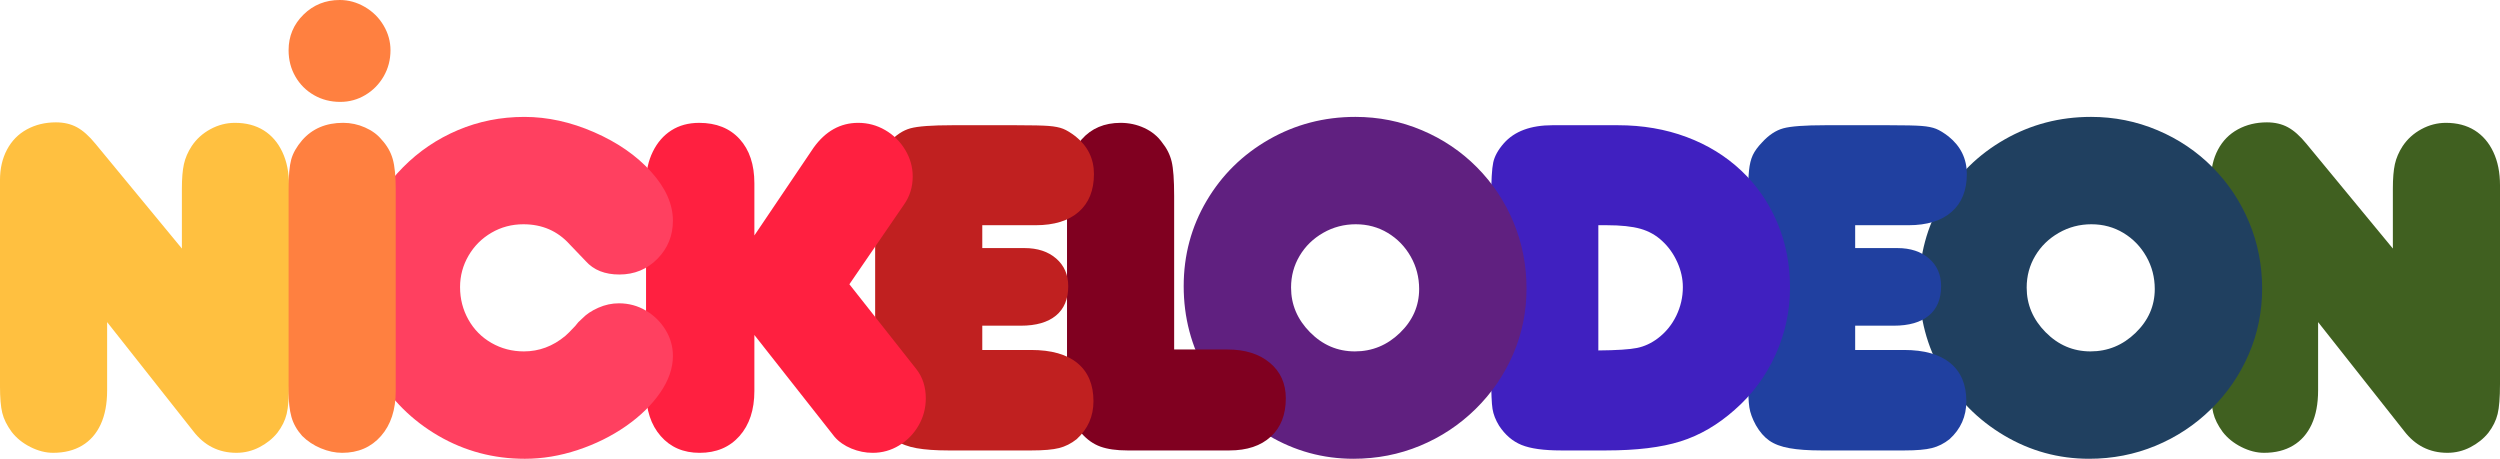 <?xml version="1.0" encoding="UTF-8" standalone="no"?>
<!-- Created with Inkscape (http://www.inkscape.org/) -->

<svg
   xmlns:dc="http://purl.org/dc/elements/1.1/"
   xmlns:cc="http://creativecommons.org/ns#"
   xmlns:rdf="http://www.w3.org/1999/02/22-rdf-syntax-ns#"
   xmlns:svg="http://www.w3.org/2000/svg"
   xmlns="http://www.w3.org/2000/svg"
   xmlns:sodipodi="http://sodipodi.sourceforge.net/DTD/sodipodi-0.dtd"
   xmlns:inkscape="http://www.inkscape.org/namespaces/inkscape"
   width="800"
   height="146.807"
   id="svg2"
   version="1.1"
   inkscape:version="0.48.3.1 r9886"
   sodipodi:docname="Nickelodeon_1981_sb.svg">
  <defs
     id="defs4" />
  <sodipodi:namedview
     id="base"
     pagecolor="#ffffff"
     bordercolor="#666666"
     borderopacity="1.0"
     inkscape:pageopacity="0.0"
     inkscape:pageshadow="2"
     inkscape:zoom="0.44863269"
     inkscape:cx="149.2097"
     inkscape:cy="-10.721637"
     inkscape:document-units="px"
     inkscape:current-layer="layer1"
     showgrid="false"
     fit-margin-top="0"
     fit-margin-left="0"
     fit-margin-right="0"
     fit-margin-bottom="0"
     inkscape:snap-object-midpoints="true"
     inkscape:window-width="1366"
     inkscape:window-height="709"
     inkscape:window-x="-8"
     inkscape:window-y="-8"
     inkscape:window-maximized="1" />
  <g
     inkscape:label="Layer 1"
     inkscape:groupmode="layer"
     id="layer1"
     transform="translate(37.61,-263.65)">
    <path
       inkscape:connector-curvature="0"
       id="path3074"
       style="font-size:144px;font-style:normal;font-variant:normal;font-weight:normal;font-stretch:normal;text-align:center;line-height:125%;letter-spacing:-11.8px;word-spacing:0px;text-anchor:middle;fill:#ffc040;fill-opacity:1;stroke:none;font-family:Frankfurter D;-inkscape-font-specification:Frankfurter D"
       d="m 20.595,343.185 0,-19.199 c -7.3e-5,-3.251 0.216,-5.853 0.648,-7.809 0.432,-1.955 1.257,-3.873 2.476,-5.752 1.524,-2.285 3.53,-4.101 6.019,-5.447 2.489,-1.346 5.104,-2.019 7.847,-2.019 3.555,1e-4 6.615,0.8 9.18,2.4 2.565,1.6 4.558,3.911 5.981,6.933 1.422,3.022 2.133,6.565 2.133,10.628 l 0,63.615 c -9.8e-5,4.317 -0.254,7.517 -0.762,9.599 -0.508,2.082 -1.498,4.089 -2.971,6.019 -1.524,1.879 -3.441,3.416 -5.752,4.609 -2.311,1.194 -4.762,1.79 -7.352,1.79 -5.689,0 -10.311,-2.336 -13.866,-7.009 l -27.503,-34.817 0,21.865 c -4.86e-5,4.266 -0.686,7.885 -2.057,10.856 -1.371,2.971 -3.352,5.231 -5.942,6.781 -2.59,1.549 -5.689,2.324 -9.295,2.324 -2.387,0 -4.812,-0.622 -7.276,-1.867 -2.463,-1.244 -4.457,-2.857 -5.981,-4.838 -1.524,-2.082 -2.527,-4.114 -3.009,-6.095 -0.483,-1.981 -0.724,-4.825 -0.724,-8.533 l 0,-65.901 c 0,-3.708 0.749,-6.971 2.247,-9.79 1.498,-2.819 3.619,-4.977 6.361,-6.476 2.743,-1.498 5.841,-2.247 9.295,-2.247 2.54,10e-5 4.774,0.521 6.704,1.562 1.93,1.041 3.911,2.806 5.942,5.295 z" />
    <path
       inkscape:connector-curvature="0"
       id="path3094"
       style="font-size:144px;font-style:normal;font-variant:normal;font-weight:normal;font-stretch:normal;text-align:center;line-height:125%;letter-spacing:-11.8px;word-spacing:0px;text-anchor:middle;fill:#406020;fill-opacity:1;stroke:none;font-family:Frankfurter D;-inkscape-font-specification:Frankfurter D"
       d="m 728.106,343.185 0,-19.199 c -5e-5,-3.251 0.216,-5.853 0.648,-7.809 0.432,-1.955 1.257,-3.873 2.476,-5.752 1.524,-2.285 3.53,-4.101 6.019,-5.447 2.489,-1.346 5.104,-2.019 7.847,-2.019 3.555,1e-4 6.615,0.8 9.18,2.4 2.565,1.6 4.558,3.911 5.981,6.933 1.422,3.022 2.133,6.565 2.133,10.628 l 0,63.615 c -10e-5,4.317 -0.254,7.517 -0.762,9.599 -0.508,2.082 -1.498,4.089 -2.971,6.019 -1.524,1.879 -3.441,3.416 -5.752,4.609 -2.311,1.194 -4.762,1.79 -7.352,1.79 -5.689,0 -10.311,-2.336 -13.866,-7.009 l -27.503,-34.817 0,21.865 c -3e-5,4.266 -0.686,7.885 -2.057,10.856 -1.371,2.971 -3.352,5.231 -5.942,6.781 -2.59,1.549 -5.689,2.324 -9.295,2.324 -2.387,0 -4.812,-0.622 -7.276,-1.867 -2.463,-1.244 -4.457,-2.857 -5.981,-4.838 -1.524,-2.082 -2.527,-4.114 -3.009,-6.095 -0.483,-1.981 -0.724,-4.825 -0.724,-8.533 l 0,-65.901 c 0,-3.708 0.749,-6.971 2.247,-9.79 1.498,-2.819 3.619,-4.977 6.362,-6.476 2.743,-1.498 5.841,-2.247 9.295,-2.247 2.54,10e-5 4.774,0.521 6.704,1.562 1.93,1.041 3.911,2.806 5.942,5.295 z" />
    <path
       inkscape:connector-curvature="0"
       id="path3092"
       style="font-size:144px;font-style:normal;font-variant:normal;font-weight:normal;font-stretch:normal;text-align:center;line-height:125%;letter-spacing:-11.8px;word-spacing:0px;text-anchor:middle;fill:#204060;fill-opacity:1;stroke:none;font-family:Frankfurter D;-inkscape-font-specification:Frankfurter D"
       d="m 631.496,301.054 c 7.466,9e-5 14.564,1.422 21.294,4.266 6.73,2.844 12.609,6.806 17.637,11.885 5.028,5.079 8.926,10.945 11.694,17.599 2.768,6.654 4.152,13.713 4.152,21.18 -1e-4,7.415 -1.435,14.437 -4.304,21.065 -2.87,6.628 -6.882,12.469 -12.037,17.523 -5.155,5.054 -11.072,8.965 -17.751,11.733 -6.679,2.768 -13.777,4.152 -21.294,4.152 -9.752,0 -18.818,-2.489 -27.198,-7.466 -8.38,-4.977 -14.996,-11.682 -19.846,-20.113 -4.85,-8.431 -7.276,-17.65 -7.276,-27.655 0,-9.904 2.438,-18.996 7.314,-27.274 4.876,-8.279 11.529,-14.831 19.961,-19.656 8.431,-4.825 17.65,-7.238 27.655,-7.238 z m 0.152,34.36 c -3.759,5e-5 -7.238,0.914 -10.437,2.743 -3.2,1.829 -5.714,4.279 -7.542,7.352 -1.829,3.073 -2.743,6.463 -2.743,10.171 -3e-5,5.435 2.019,10.196 6.057,14.285 4.038,4.089 8.825,6.133 14.361,6.133 5.536,3e-5 10.348,-1.981 14.437,-5.942 4.089,-3.962 6.133,-8.634 6.133,-14.018 -9e-5,-3.758 -0.902,-7.225 -2.705,-10.399 -1.803,-3.174 -4.241,-5.688 -7.314,-7.542 -3.073,-1.854 -6.489,-2.781 -10.247,-2.781 z" />
    <path
       inkscape:connector-curvature="0"
       id="path3090"
       style="font-size:144px;font-style:normal;font-variant:normal;font-weight:normal;font-stretch:normal;text-align:center;line-height:125%;letter-spacing:-11.8px;word-spacing:0px;text-anchor:middle;fill:#2040a0;fill-opacity:1;stroke:none;font-family:Frankfurter D;-inkscape-font-specification:Frankfurter D"
       d="m 556.045,375.64 15.618,0 c 6.501,5e-5 11.453,1.409 14.856,4.228 3.403,2.819 5.104,6.869 5.104,12.152 -5e-5,4.876 -1.803,8.939 -5.409,12.19 -1.727,1.371 -3.593,2.311 -5.6,2.819 -2.006,0.508 -4.939,0.762 -8.799,0.762 l -26.665,0 c -4.063,0 -7.441,-0.241 -10.133,-0.724 -2.692,-0.483 -4.851,-1.295 -6.476,-2.438 -1.625,-1.143 -3.047,-2.781 -4.266,-4.914 -1.117,-2.032 -1.816,-3.936 -2.095,-5.714 -0.279,-1.778 -0.419,-5.231 -0.419,-10.361 l 0,-56.682 c 0,-3.758 0.101,-6.653 0.305,-8.685 0.203,-2.032 0.609,-3.695 1.219,-4.99 0.609,-1.295 1.6,-2.654 2.971,-4.076 2.133,-2.336 4.393,-3.835 6.781,-4.495 2.387,-0.66 6.857,-0.99 13.409,-0.99 l 20.418,0 c 5.028,1.5e-4 8.507,0.076 10.437,0.229 1.93,0.152 3.466,0.457 4.609,0.914 1.143,0.457 2.476,1.27 4,2.438 3.911,3.149 5.866,7.162 5.866,12.037 -8e-5,5.232 -1.625,9.269 -4.876,12.114 -3.251,2.844 -7.847,4.266 -13.79,4.266 l -17.066,0 0,7.314 13.485,0 c 4.216,5e-5 7.606,1.117 10.171,3.352 2.565,2.235 3.847,5.181 3.847,8.838 -5e-5,4.114 -1.308,7.25 -3.924,9.409 -2.616,2.159 -6.362,3.238 -11.237,3.238 l -12.342,0 z" />
    <path
       inkscape:connector-curvature="0"
       id="path3088"
       style="font-size:144px;font-style:normal;font-variant:normal;font-weight:normal;font-stretch:normal;text-align:center;line-height:125%;letter-spacing:-11.8px;word-spacing:0px;text-anchor:middle;fill:#4020c0;fill-opacity:1;stroke:none;font-family:Frankfurter D;-inkscape-font-specification:Frankfurter D"
       d="m 459.231,303.721 20.875,0 c 7.923,1.5e-4 15.25,1.257 21.98,3.771 6.73,2.514 12.571,6.108 17.523,10.78 4.952,4.673 8.787,10.209 11.504,16.608 2.717,6.4 4.076,13.333 4.076,20.799 -9e-5,7.517 -1.549,14.691 -4.647,21.522 -3.098,6.831 -7.466,12.71 -13.104,17.637 -5.384,4.774 -11.149,8.126 -17.294,10.056 -6.146,1.93 -14.069,2.895 -23.77,2.895 l -14.475,0 c -5.536,0 -9.739,-0.584 -12.609,-1.752 -2.87,-1.168 -5.27,-3.225 -7.2,-6.171 -1.117,-1.828 -1.816,-3.619 -2.095,-5.371 -0.279,-1.752 -0.419,-5.117 -0.419,-10.095 l 0,-57.292 c 0,-5.638 0.216,-9.46 0.648,-11.466 0.432,-2.006 1.562,-4.05 3.39,-6.133 3.403,-3.86 8.609,-5.79 15.618,-5.79 z m 14.628,31.998 0,40.074 c 5.892,-0.051 10.018,-0.317 12.38,-0.8 2.362,-0.482 4.584,-1.511 6.666,-3.086 2.539,-1.93 4.508,-4.343 5.904,-7.238 1.397,-2.895 2.095,-5.942 2.095,-9.142 -4e-5,-2.692 -0.597,-5.358 -1.79,-7.999 -1.194,-2.641 -2.781,-4.876 -4.762,-6.704 -1.981,-1.879 -4.317,-3.2 -7.009,-3.962 -2.692,-0.762 -6.298,-1.143 -10.818,-1.143 z" />
    <path
       inkscape:connector-curvature="0"
       id="path3086"
       style="font-size:144px;font-style:normal;font-variant:normal;font-weight:normal;font-stretch:normal;text-align:center;line-height:125%;letter-spacing:-11.8px;word-spacing:0px;text-anchor:middle;fill:#602080;fill-opacity:1;stroke:none;font-family:Frankfurter D;-inkscape-font-specification:Frankfurter D"
       d="m 396.099,301.054 c 7.466,9e-5 14.564,1.422 21.294,4.266 6.73,2.844 12.609,6.806 17.637,11.885 5.028,5.079 8.926,10.945 11.695,17.599 2.768,6.654 4.152,13.713 4.152,21.18 -1e-4,7.415 -1.435,14.437 -4.304,21.065 -2.87,6.628 -6.882,12.469 -12.037,17.523 -5.155,5.054 -11.072,8.965 -17.751,11.733 -6.679,2.768 -13.777,4.152 -21.294,4.152 -9.752,0 -18.818,-2.489 -27.198,-7.466 -8.38,-4.977 -14.996,-11.682 -19.846,-20.113 -4.851,-8.431 -7.276,-17.65 -7.276,-27.655 0,-9.904 2.438,-18.996 7.314,-27.274 4.876,-8.279 11.529,-14.831 19.961,-19.656 8.431,-4.825 17.65,-7.238 27.655,-7.238 z m 0.152,34.36 c -3.759,5e-5 -7.238,0.914 -10.437,2.743 -3.2,1.829 -5.714,4.279 -7.542,7.352 -1.829,3.073 -2.743,6.463 -2.743,10.171 -5e-5,5.435 2.019,10.196 6.057,14.285 4.038,4.089 8.825,6.133 14.361,6.133 5.536,3e-5 10.348,-1.981 14.437,-5.942 4.089,-3.962 6.133,-8.634 6.133,-14.018 -7e-5,-3.758 -0.902,-7.225 -2.705,-10.399 -1.803,-3.174 -4.241,-5.688 -7.314,-7.542 -3.073,-1.854 -6.489,-2.781 -10.247,-2.781 z" />
    <path
       inkscape:connector-curvature="0"
       id="path3084"
       style="font-size:144px;font-style:normal;font-variant:normal;font-weight:normal;font-stretch:normal;text-align:center;line-height:125%;letter-spacing:-11.8px;word-spacing:0px;text-anchor:middle;fill:#800020;fill-opacity:1;stroke:none;font-family:Frankfurter D;-inkscape-font-specification:Frankfurter D"
       d="m 338.12,375.488 17.066,0 c 5.638,3e-5 10.158,1.422 13.561,4.266 3.403,2.844 5.104,6.628 5.104,11.352 -8e-5,5.231 -1.6,9.32 -4.8,12.266 -3.2,2.946 -7.619,4.419 -13.256,4.419 l -32.607,0 c -3.505,0 -6.387,-0.406 -8.647,-1.219 -2.26,-0.813 -4.279,-2.235 -6.057,-4.266 -1.473,-1.625 -2.514,-3.162 -3.124,-4.609 -0.609,-1.448 -1.016,-3.39 -1.219,-5.828 -0.203,-2.438 -0.305,-6.12 -0.305,-11.047 l 0,-58.663 c -2e-5,-5.739 1.562,-10.374 4.685,-13.904 3.124,-3.53 7.276,-5.295 12.456,-5.295 2.692,1e-4 5.219,0.546 7.58,1.638 2.362,1.092 4.254,2.628 5.676,4.609 1.524,1.879 2.552,3.924 3.085,6.133 0.533,2.209 0.8,5.879 0.8,11.009 z" />
    <path
       inkscape:connector-curvature="0"
       id="path3082"
       style="font-size:144px;font-style:normal;font-variant:normal;font-weight:normal;font-stretch:normal;text-align:center;line-height:125%;letter-spacing:-11.8px;word-spacing:0px;text-anchor:middle;fill:#c02020;fill-opacity:1;stroke:none;font-family:Frankfurter D;-inkscape-font-specification:Frankfurter D"
       d="m 276.721,375.64 15.618,0 c 6.501,5e-5 11.453,1.409 14.856,4.228 3.403,2.819 5.104,6.869 5.104,12.152 -7e-5,4.876 -1.803,8.939 -5.409,12.19 -1.727,1.371 -3.593,2.311 -5.6,2.819 -2.006,0.508 -4.939,0.762 -8.799,0.762 l -26.665,0 c -4.063,0 -7.441,-0.241 -10.133,-0.724 -2.692,-0.483 -4.85,-1.295 -6.476,-2.438 -1.625,-1.143 -3.047,-2.781 -4.266,-4.914 -1.117,-2.032 -1.816,-3.936 -2.095,-5.714 -0.279,-1.778 -0.419,-5.231 -0.419,-10.361 l 0,-56.682 c -5e-5,-3.758 0.101,-6.653 0.305,-8.685 0.203,-2.032 0.609,-3.695 1.219,-4.99 0.609,-1.295 1.6,-2.654 2.971,-4.076 2.133,-2.336 4.393,-3.835 6.781,-4.495 2.387,-0.66 6.857,-0.99 13.409,-0.99 l 20.418,0 c 5.028,1.5e-4 8.507,0.076 10.437,0.229 1.93,0.152 3.466,0.457 4.609,0.914 1.143,0.457 2.476,1.27 4,2.438 3.911,3.149 5.866,7.162 5.866,12.037 -7e-5,5.232 -1.625,9.269 -4.876,12.114 -3.251,2.844 -7.847,4.266 -13.79,4.266 l -17.066,0 0,7.314 13.485,0 c 4.216,5e-5 7.606,1.117 10.171,3.352 2.565,2.235 3.847,5.181 3.847,8.838 -8e-5,4.114 -1.308,7.25 -3.924,9.409 -2.616,2.159 -6.362,3.238 -11.237,3.238 l -12.342,0 z" />
    <path
       inkscape:connector-curvature="0"
       id="path3080"
       style="font-size:144px;font-style:normal;font-variant:normal;font-weight:normal;font-stretch:normal;text-align:center;line-height:125%;letter-spacing:-11.8px;word-spacing:0px;text-anchor:middle;fill:#ff2040;fill-opacity:1;stroke:none;font-family:Frankfurter D;-inkscape-font-specification:Frankfurter D"
       d="m 203.791,338.995 18.97,-28.113 c 3.809,-5.282 8.558,-7.923 14.247,-7.923 3.098,1e-4 5.98,0.775 8.647,2.324 2.666,1.549 4.8,3.657 6.4,6.323 1.6,2.667 2.4,5.498 2.4,8.495 -8e-5,3.403 -0.94,6.425 -2.819,9.066 l -17.447,25.446 21.408,27.122 c 2.032,2.59 3.047,5.714 3.047,9.371 -10e-5,3.149 -0.775,6.057 -2.324,8.723 -1.549,2.667 -3.619,4.787 -6.209,6.362 -2.59,1.574 -5.409,2.362 -8.457,2.362 -2.336,0 -4.609,-0.457 -6.819,-1.371 -2.209,-0.914 -4,-2.159 -5.371,-3.733 l -25.675,-32.607 0,17.904 c -2e-5,6.044 -1.587,10.856 -4.762,14.437 -3.174,3.581 -7.428,5.371 -12.761,5.371 -5.181,0 -9.333,-1.79 -12.456,-5.371 -3.124,-3.581 -4.685,-8.342 -4.685,-14.285 l 0,-66.739 c 0,-3.708 0.724,-7.034 2.171,-9.98 1.448,-2.946 3.428,-5.219 5.943,-6.819 2.514,-1.6 5.473,-2.4 8.876,-2.4 5.485,1e-4 9.803,1.727 12.952,5.181 3.149,3.454 4.723,8.177 4.724,14.171 z" />
    <path
       inkscape:connector-curvature="0"
       id="path3078"
       style="font-size:144px;font-style:normal;font-variant:normal;font-weight:normal;font-stretch:normal;text-align:center;line-height:125%;letter-spacing:-11.8px;word-spacing:0px;text-anchor:middle;fill:#ff4060;fill-opacity:1;stroke:none;font-family:Frankfurter D;-inkscape-font-specification:Frankfurter D"
       d="m 149.836,347.223 -1.752,-1.828 -1.676,-1.752 -1.752,-1.828 c -3.86,-4.266 -8.787,-6.4 -14.78,-6.4 -3.708,5e-5 -7.111,0.902 -10.209,2.705 -3.098,1.803 -5.549,4.254 -7.352,7.352 -1.803,3.098 -2.705,6.45 -2.705,10.056 -3e-5,3.759 0.889,7.225 2.667,10.399 1.778,3.174 4.241,5.663 7.39,7.466 3.149,1.803 6.603,2.705 10.361,2.705 4.876,3e-5 9.295,-1.651 13.256,-4.952 0.508,-0.406 1.549,-1.447 3.124,-3.124 l 1.067,-1.295 1.295,-1.219 c 1.27,-1.321 2.971,-2.451 5.104,-3.39 2.133,-0.94 4.317,-1.409 6.552,-1.409 3.149,2e-5 6.031,0.775 8.647,2.324 2.616,1.549 4.711,3.606 6.285,6.171 1.574,2.565 2.362,5.346 2.362,8.342 -10e-5,3.911 -1.359,7.834 -4.076,11.771 -2.717,3.936 -6.374,7.504 -10.971,10.704 -4.597,3.2 -9.726,5.739 -15.389,7.619 -5.663,1.879 -11.314,2.819 -16.951,2.819 -10.006,0 -19.224,-2.451 -27.655,-7.352 -8.431,-4.901 -15.11,-11.542 -20.037,-19.923 -4.927,-8.38 -7.39,-17.446 -7.39,-27.198 -2.4e-5,-7.517 1.422,-14.59 4.266,-21.218 2.844,-6.628 6.793,-12.494 11.847,-17.599 5.054,-5.104 10.907,-9.066 17.561,-11.885 6.654,-2.819 13.739,-4.228 21.256,-4.228 7.415,9e-5 14.869,1.638 22.36,4.914 7.492,3.276 13.561,7.492 18.208,12.647 4.647,5.155 6.971,10.374 6.971,15.656 -10e-5,4.774 -1.651,8.838 -4.952,12.19 -3.301,3.352 -7.365,5.028 -12.19,5.028 -4.622,4e-5 -8.203,-1.422 -10.742,-4.266 z" />
    <path
       inkscape:connector-curvature="0"
       id="path3076"
       style="font-size:144px;font-style:normal;font-variant:normal;font-weight:normal;font-stretch:normal;text-align:center;line-height:125%;letter-spacing:-11.8px;word-spacing:0px;text-anchor:middle;fill:#ff8040;fill-opacity:1;stroke:none;font-family:Frankfurter D;-inkscape-font-specification:Frankfurter D"
       d="m 89.024,324.291 0,64.453 c -7.3e-5,6.044 -1.575,10.856 -4.724,14.437 -3.149,3.581 -7.288,5.371 -12.418,5.371 -2.235,0 -4.508,-0.482 -6.819,-1.448 -2.311,-0.965 -4.305,-2.286 -5.981,-3.962 -1.676,-1.879 -2.819,-3.898 -3.428,-6.057 -0.609,-2.159 -0.914,-4.939 -0.914,-8.342 l 0,-64.606 c -2.4e-5,-4.266 0.279,-7.415 0.838,-9.447 0.559,-2.032 1.727,-4.089 3.505,-6.171 3.251,-3.708 7.619,-5.561 13.104,-5.562 2.438,1e-4 4.774,0.495 7.009,1.486 2.235,0.991 4.012,2.298 5.333,3.924 1.727,1.879 2.908,3.949 3.543,6.209 0.635,2.26 0.952,5.498 0.952,9.714 z" />
    <path
       inkscape:connector-curvature="0"
       id="path3112"
       style="font-size:144px;font-style:normal;font-variant:normal;font-weight:normal;font-stretch:normal;text-align:center;line-height:125%;letter-spacing:0px;word-spacing:0px;text-anchor:middle;fill:#ff8040;fill-opacity:1;stroke:none;font-family:Frankfurter D;-inkscape-font-specification:Frankfurter D"
       d="m 71.12,263.65 c 2.793,2e-5 5.46,0.736 7.999,2.209 2.54,1.473 4.546,3.454 6.019,5.942 1.473,2.489 2.209,5.13 2.209,7.923 -2.5e-5,3.047 -0.724,5.828 -2.171,8.342 -1.448,2.514 -3.403,4.508 -5.866,5.981 -2.463,1.473 -5.143,2.209 -8.038,2.209 -3.098,0 -5.904,-0.724 -8.419,-2.171 -2.514,-1.448 -4.495,-3.428 -5.942,-5.942 -1.448,-2.514 -2.171,-5.32 -2.171,-8.419 0,-4.47 1.587,-8.266 4.762,-11.39 3.174,-3.124 7.047,-4.685 11.618,-4.685 z" />
  </g>
</svg>

